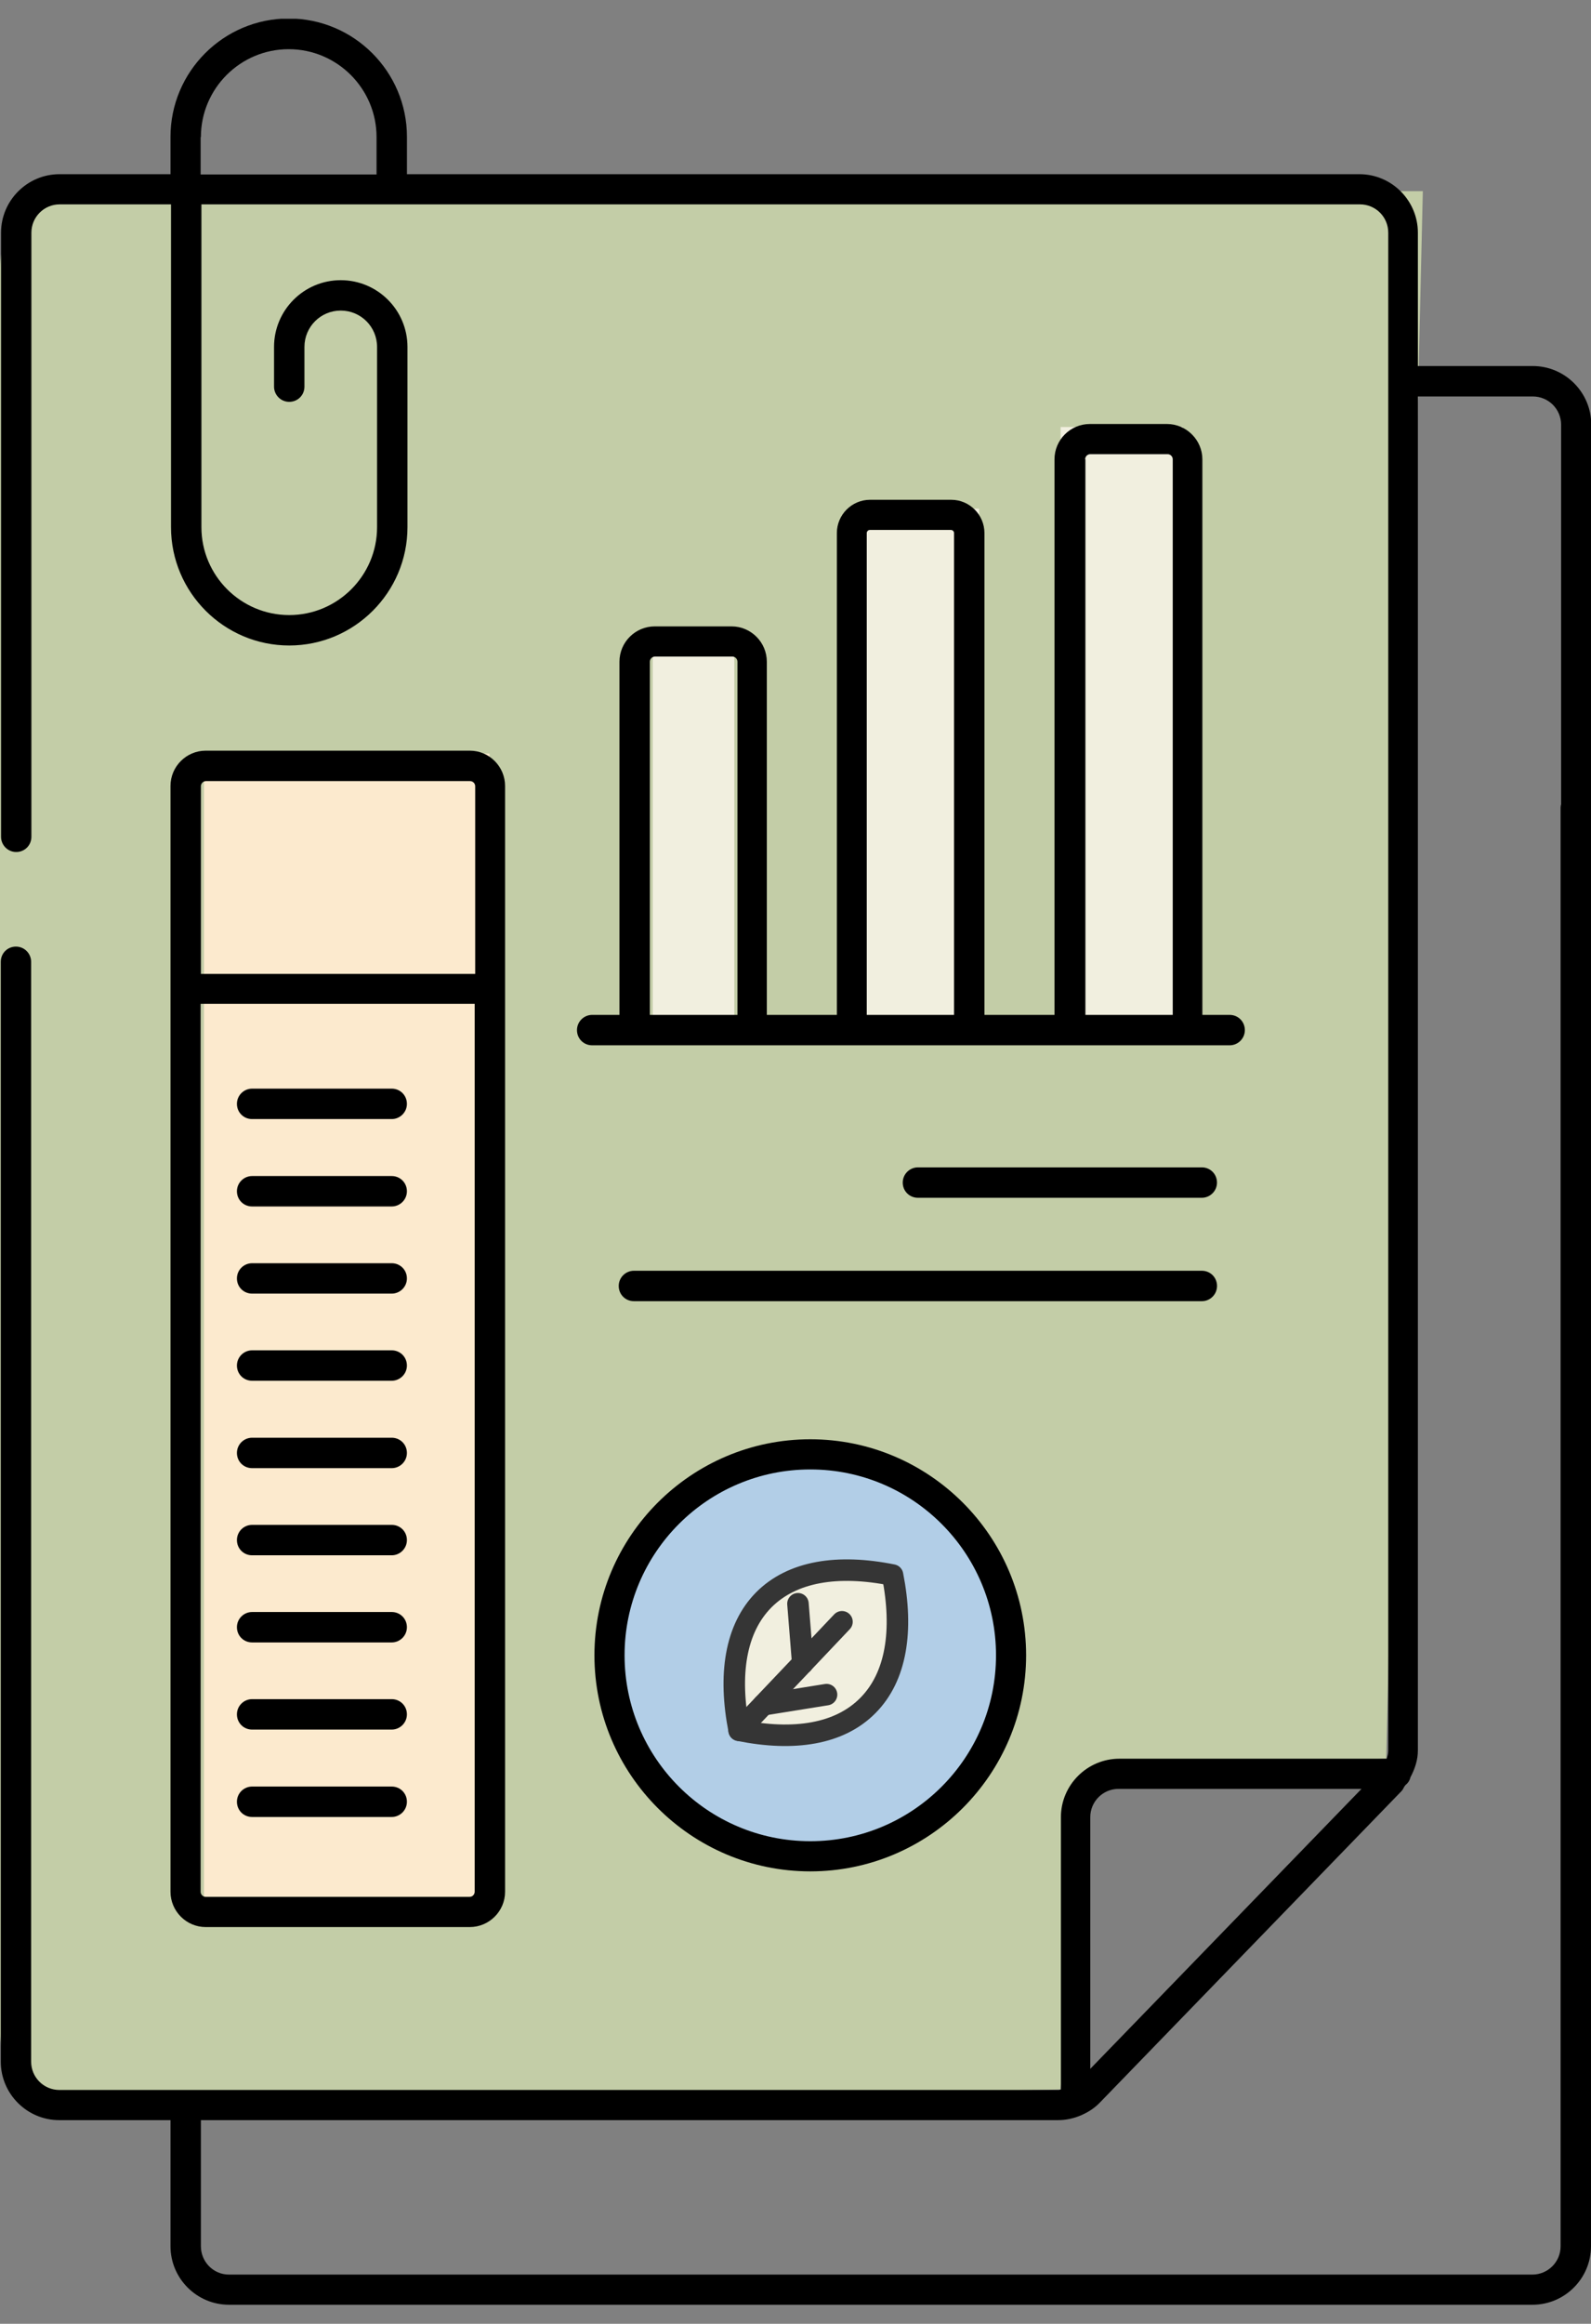 <svg width="37" height="54" viewBox="0 0 37 54" fill="none" xmlns="http://www.w3.org/2000/svg">
<rect x="0" y="0" width="37" height="54" fill="#808080" stroke="none"/>
<g clip-path="url(#clip0_1756_357)">
<path d="M32.238 40.869L25.302 41.162L24.661 48.555L1.779 48.98C0.803 48.998 0 48.214 0 47.237V6.229C0 5.246 0.797 4.443 1.785 4.443H33.089L32.238 40.869Z" fill="#C3CDA7"/>
<path d="M27.95 29.53H14.742C14.55 29.53 14.389 29.686 14.389 29.883C14.389 30.081 14.544 30.237 14.742 30.237H27.95C28.142 30.237 28.303 30.081 28.303 29.883C28.303 29.686 28.148 29.53 27.95 29.53Z" fill="black"/>
<path d="M27.948 27.127H21.348C21.156 27.127 20.994 27.283 20.994 27.481C20.994 27.679 21.15 27.834 21.348 27.834H27.948C28.14 27.834 28.302 27.679 28.302 27.481C28.302 27.283 28.146 27.127 27.948 27.127Z" fill="black"/>
<path d="M36.652 28.444C36.844 28.444 37.006 28.288 37.006 28.09V9.866C37.006 9.117 36.395 8.506 35.646 8.506H32.974V5.408C32.974 4.659 32.363 4.048 31.615 4.048H9.464V3.18C9.464 1.664 8.23 0.43 6.714 0.43C5.199 0.43 3.965 1.664 3.965 3.18V4.048H1.383C0.635 4.048 0.024 4.659 0.024 5.408V19.445C0.024 19.637 0.179 19.799 0.377 19.799C0.575 19.799 0.73 19.643 0.73 19.445V5.408C0.73 5.043 1.024 4.749 1.389 4.749H3.977V12.25C3.977 13.766 5.211 15 6.726 15C8.242 15 9.476 13.766 9.476 12.25V8.062C9.476 7.206 8.781 6.511 7.924 6.511C7.068 6.511 6.373 7.206 6.373 8.062V8.985C6.373 9.177 6.529 9.338 6.726 9.338C6.924 9.338 7.08 9.183 7.08 8.985V8.062C7.08 7.595 7.457 7.217 7.924 7.217C8.392 7.217 8.769 7.595 8.769 8.062V12.25C8.769 13.376 7.852 14.293 6.726 14.293C5.6 14.293 4.684 13.376 4.684 12.25V4.749H31.627C31.992 4.749 32.285 5.043 32.285 5.408V40.683C32.285 40.749 32.267 40.809 32.25 40.869H26.032C25.283 40.869 24.672 41.48 24.672 42.229V48.555C24.672 48.555 24.636 48.567 24.618 48.567H1.383C1.018 48.567 0.724 48.274 0.724 47.908V22.351C0.724 22.159 0.569 21.997 0.371 21.997C0.173 21.997 0.018 22.153 0.018 22.351V47.908C0.018 48.657 0.629 49.268 1.377 49.268H3.965V52.198C3.965 52.947 4.576 53.558 5.325 53.558H35.64C36.389 53.558 37 52.947 37 52.198V18.78C37 18.588 36.844 18.427 36.646 18.427C36.449 18.427 36.293 18.582 36.293 18.78V52.198C36.293 52.563 35.999 52.857 35.634 52.857H5.325C4.959 52.857 4.672 52.557 4.672 52.198V49.268H24.606C24.792 49.268 24.978 49.226 25.145 49.154C25.145 49.154 25.151 49.154 25.157 49.148C25.319 49.077 25.463 48.981 25.583 48.855L32.591 41.624C32.633 41.582 32.645 41.528 32.681 41.486C32.741 41.438 32.783 41.378 32.801 41.3C32.903 41.109 32.974 40.899 32.974 40.677V9.213H35.646C36.011 9.213 36.305 9.506 36.305 9.872V28.096C36.305 28.288 36.461 28.444 36.652 28.444ZM4.672 3.186C4.672 2.059 5.588 1.143 6.714 1.143C7.84 1.143 8.757 2.059 8.757 3.186V4.054H4.666V3.186H4.672ZM25.355 48.076V42.229C25.355 41.864 25.649 41.57 26.014 41.57H31.663L25.355 48.076Z" fill="black"/>
<path d="M18.887 43.205C21.404 43.205 23.445 41.164 23.445 38.646C23.445 36.128 21.404 34.087 18.887 34.087C16.369 34.087 14.328 36.128 14.328 38.646C14.328 41.164 16.369 43.205 18.887 43.205Z" fill="#B2CEE7"/>
<path d="M18.844 43.487C21.611 43.487 23.863 41.234 23.863 38.466C23.863 35.698 21.611 33.446 18.844 33.446C16.076 33.446 13.824 35.698 13.824 38.466C13.824 41.234 16.076 43.487 18.844 43.487ZM18.844 34.147C21.228 34.147 23.163 36.082 23.163 38.466C23.163 40.851 21.228 42.786 18.844 42.786C16.46 42.786 14.525 40.851 14.525 38.466C14.525 36.082 16.46 34.147 18.844 34.147Z" fill="black"/>
<path d="M20.757 36.601C21.012 37.892 20.845 38.964 20.185 39.631C19.525 40.3 18.466 40.467 17.189 40.209C16.936 38.919 17.101 37.846 17.761 37.179C18.421 36.515 19.48 36.344 20.757 36.601Z" fill="#F1EFDF" stroke="#353535" stroke-width="0.5" stroke-linecap="round" stroke-linejoin="round"/>
<path d="M18.669 38.65L17.751 39.616L17.188 40.209" stroke="#353535" stroke-width="0.5" stroke-linecap="round" stroke-linejoin="round"/>
<path d="M19.581 37.687L18.67 38.648" stroke="#353535" stroke-width="0.5" stroke-linecap="round" stroke-linejoin="round"/>
<path d="M18.557 37.268L18.668 38.648V38.65" stroke="#353535" stroke-width="0.5" stroke-linecap="round" stroke-linejoin="round"/>
<path d="M19.222 39.38L17.752 39.616" stroke="#353535" stroke-width="0.5" stroke-linecap="round" stroke-linejoin="round"/>
<rect x="15.18" y="14.666" width="1.897" height="9.487" fill="#F1EFDF"/>
<rect x="19.924" y="11.82" width="2.846" height="12.333" fill="#F1EFDF"/>
<rect x="24.666" y="9.923" width="2.846" height="14.231" fill="#F1EFDF"/>
<rect x="4.744" y="17.513" width="6.641" height="26.564" fill="#FCEACE"/>
</g>
<path d="M17.024 14.556H15.227C14.778 14.556 14.406 14.921 14.406 15.377V23.584H13.771C13.58 23.584 13.418 23.74 13.418 23.938C13.418 24.136 13.574 24.291 13.771 24.291H28.596C28.788 24.291 28.95 24.136 28.95 23.938C28.95 23.74 28.794 23.584 28.596 23.584H27.962V10.674C27.962 10.225 27.59 9.853 27.141 9.853H25.344C24.895 9.853 24.523 10.219 24.523 10.674V23.584H22.894V14.975C22.894 14.784 22.738 14.622 22.541 14.622C22.343 14.622 22.187 14.778 22.187 14.975V23.584H20.157V12.387C20.157 12.351 20.187 12.315 20.229 12.315H22.115C22.151 12.315 22.187 12.345 22.187 12.387V15.131C22.187 15.323 22.343 15.485 22.541 15.485C22.738 15.485 22.894 15.329 22.894 15.131V12.387C22.894 11.962 22.547 11.614 22.121 11.614H20.235C19.809 11.614 19.462 11.962 19.462 12.387V23.584H17.833V15.377C17.833 14.927 17.467 14.556 17.012 14.556H17.024ZM25.236 10.674C25.236 10.608 25.29 10.554 25.356 10.554H27.153C27.219 10.554 27.273 10.608 27.273 10.674V23.584H25.242V10.674H25.236ZM15.113 23.584V15.377C15.113 15.311 15.167 15.257 15.233 15.257H17.03C17.096 15.257 17.15 15.311 17.15 15.377V23.584H15.119H15.113Z" fill="black"/>
<path d="M11.392 31.966C11.584 31.966 11.746 31.81 11.746 31.613V18.265C11.746 17.815 11.38 17.444 10.925 17.444H4.785C4.336 17.444 3.965 17.809 3.965 18.265V43.96C3.965 44.409 4.33 44.781 4.785 44.781H10.925C11.374 44.781 11.746 44.415 11.746 43.96V29.917C11.746 29.725 11.59 29.564 11.392 29.564C11.195 29.564 11.039 29.719 11.039 29.917V43.96C11.039 44.026 10.985 44.08 10.919 44.08H4.785C4.72 44.08 4.666 44.026 4.666 43.96V23.327H11.039V31.613C11.039 31.804 11.195 31.966 11.392 31.966ZM4.672 22.632V18.271C4.672 18.205 4.726 18.151 4.791 18.151H10.931C10.997 18.151 11.051 18.205 11.051 18.271V22.632H4.672Z" fill="black"/>
<path d="M9.11 25.298H5.863C5.671 25.298 5.51 25.454 5.51 25.652C5.51 25.849 5.665 26.005 5.863 26.005H9.11C9.301 26.005 9.463 25.849 9.463 25.652C9.463 25.454 9.307 25.298 9.11 25.298Z" fill="black"/>
<path d="M9.11 27.329H5.863C5.671 27.329 5.51 27.485 5.51 27.683C5.51 27.88 5.665 28.036 5.863 28.036H9.11C9.301 28.036 9.463 27.88 9.463 27.683C9.463 27.485 9.307 27.329 9.11 27.329Z" fill="black"/>
<path d="M9.11 29.355H5.863C5.671 29.355 5.51 29.51 5.51 29.708C5.51 29.906 5.665 30.061 5.863 30.061H9.11C9.301 30.061 9.463 29.906 9.463 29.708C9.463 29.51 9.307 29.355 9.11 29.355Z" fill="black"/>
<path d="M9.11 31.379H5.863C5.671 31.379 5.51 31.535 5.51 31.732C5.51 31.93 5.665 32.086 5.863 32.086H9.11C9.301 32.086 9.463 31.93 9.463 31.732C9.463 31.535 9.307 31.379 9.11 31.379Z" fill="black"/>
<path d="M9.11 33.41H5.863C5.671 33.41 5.51 33.566 5.51 33.764C5.51 33.961 5.665 34.117 5.863 34.117H9.11C9.301 34.117 9.463 33.961 9.463 33.764C9.463 33.566 9.307 33.41 9.11 33.41Z" fill="black"/>
<path d="M9.11 35.435H5.863C5.671 35.435 5.51 35.59 5.51 35.788C5.51 35.986 5.665 36.142 5.863 36.142H9.11C9.301 36.142 9.463 35.986 9.463 35.788C9.463 35.59 9.307 35.435 9.11 35.435Z" fill="black"/>
<path d="M9.11 37.46H5.863C5.671 37.46 5.51 37.616 5.51 37.813C5.51 38.011 5.665 38.167 5.863 38.167H9.11C9.301 38.167 9.463 38.011 9.463 37.813C9.463 37.616 9.307 37.46 9.11 37.46Z" fill="black"/>
<path d="M9.11 39.485H5.863C5.671 39.485 5.51 39.641 5.51 39.838C5.51 40.036 5.665 40.192 5.863 40.192H9.11C9.301 40.192 9.463 40.036 9.463 39.838C9.463 39.641 9.307 39.485 9.11 39.485Z" fill="black"/>
<path d="M9.11 41.516H5.863C5.671 41.516 5.51 41.671 5.51 41.869C5.51 42.067 5.665 42.223 5.863 42.223H9.11C9.301 42.223 9.463 42.067 9.463 41.869C9.463 41.671 9.307 41.516 9.11 41.516Z" fill="black"/>
<defs>
<clipPath id="clip0_1756_357">
<rect width="37" height="53.128" fill="white" transform="translate(0 0.436)"/>
</clipPath>
</defs>
</svg>
